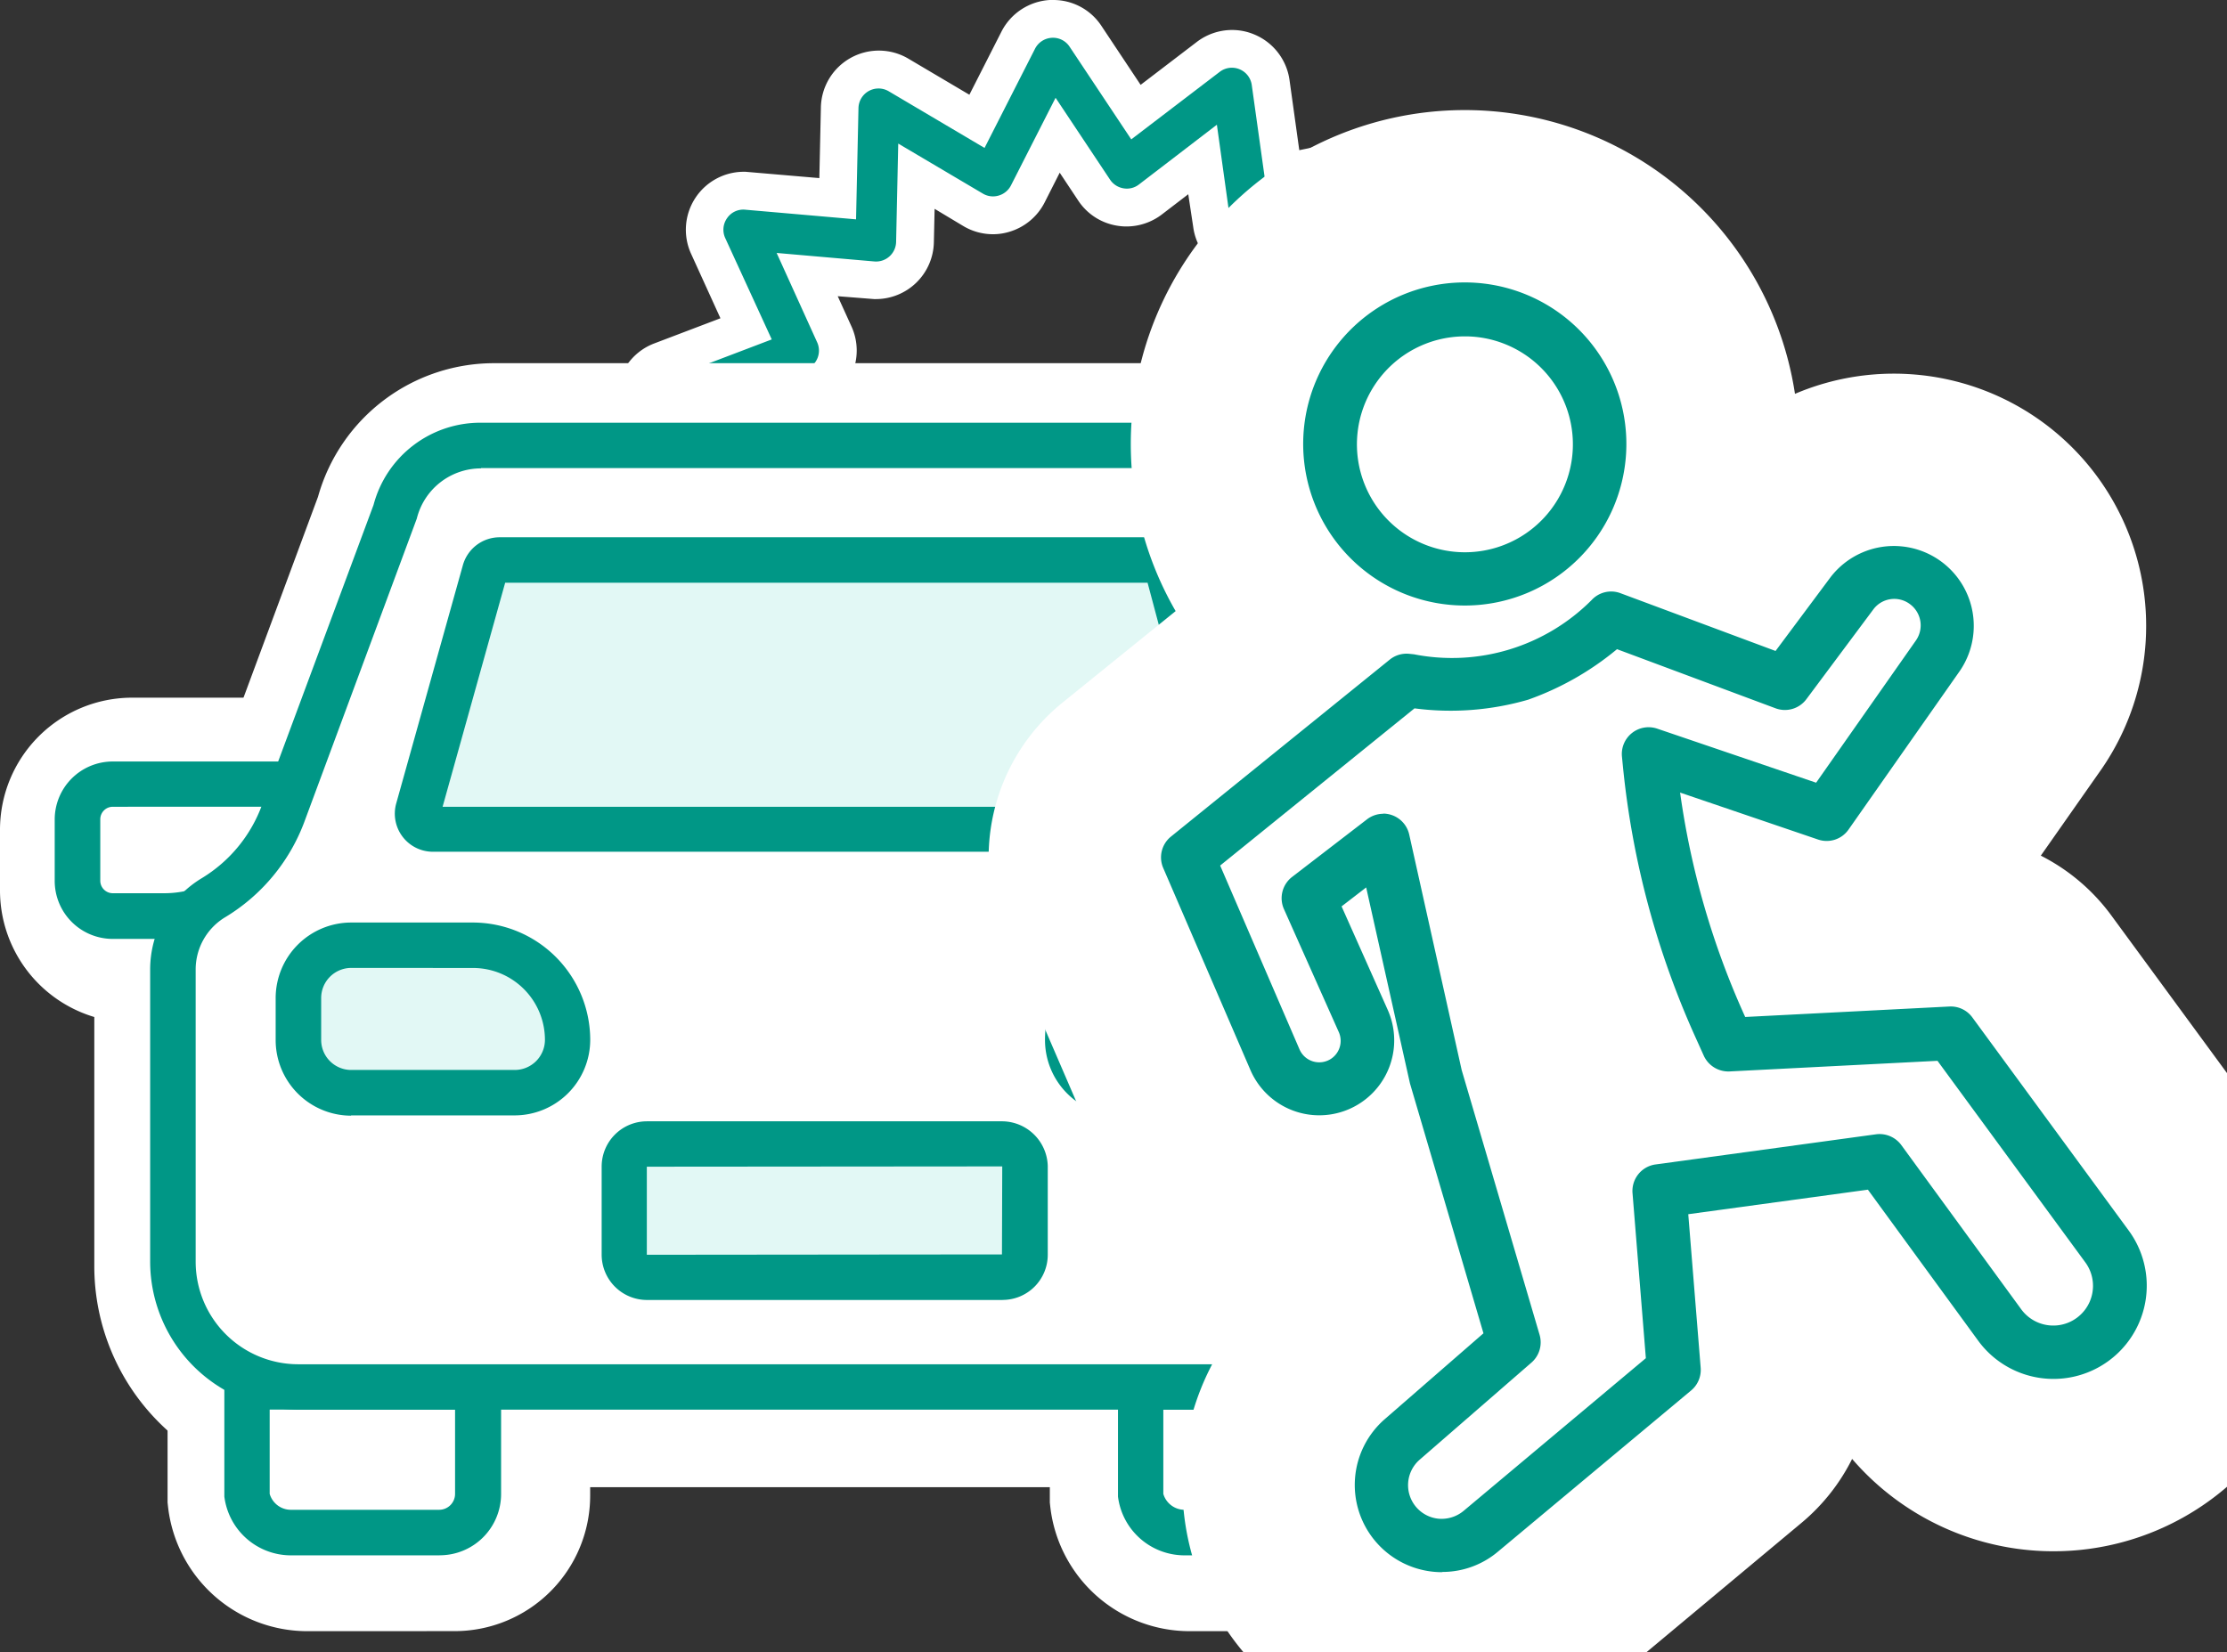 <svg xmlns="http://www.w3.org/2000/svg" xmlns:xlink="http://www.w3.org/1999/xlink" width="38.754" height="28.762" viewBox="0 0 38.754 28.762"><rect x="0" y="0" width="38.754" height="28.762" fill="#333333" stroke="none"/><defs><clipPath id="a"><rect width="38.754" height="28.762" fill="none"/></clipPath></defs><g clip-path="url(#a)"><path d="M31.477,16.189a1.007,1.007,0,0,1-.84-.45l-.682-1.026-.979.748a1.009,1.009,0,0,1-1.612-.662l-.17-1.222-1.209.247a.991.991,0,0,1-.2.021,1.009,1.009,0,0,1-.96-1.317l.377-1.174-1.2-.3a1.009,1.009,0,0,1-.486-1.674l.849-.894-.946-.79a1.009,1.009,0,0,1,.288-1.718l1.152-.438-.511-1.123a1.009,1.009,0,0,1,.913-1.427h.034L26.58,3.1l.027-1.232a1.009,1.009,0,0,1,1.522-.847l1.062.628.559-1.1A1.012,1.012,0,0,1,30.59,0l.064,0a1,1,0,0,1,.835.451l.682,1.026.979-.748a1.012,1.012,0,0,1,.612-.207A.992.992,0,0,1,34.149.6a1.009,1.009,0,0,1,.613.793l.17,1.221,1.209-.248a1.009,1.009,0,0,1,1.163,1.3l-.377,1.174,1.2.3a1.009,1.009,0,0,1,.488,1.673l-.85.9.946.79a1.009,1.009,0,0,1-.287,1.718l-1.153.438.511,1.123A1.009,1.009,0,0,1,36.86,13.2l-.085,0-1.23-.107-.026,1.232A1.01,1.01,0,0,1,34,15.168l-1.063-.629-.559,1.1a1.012,1.012,0,0,1-.84.55ZM30.2,12.249a.981.981,0,0,1,.18.016,1,1,0,0,1,.661.434l.322.484.263-.518a1.01,1.01,0,0,1,.618-.512.982.982,0,0,1,.282-.041,1,1,0,0,1,.515.142l.5.3.013-.584a1.009,1.009,0,0,1,1.008-.987l.09,0,.577.051-.24-.529a1.008,1.008,0,0,1,.558-1.36l.547-.209-.449-.374a1.009,1.009,0,0,1-.085-1.469l.4-.421-.563-.141a1.01,1.01,0,0,1-.716-1.286l.179-.557-.572.117a1,1,0,0,1-.785-.165,1.007,1.007,0,0,1-.416-.684L33,3.381l-.462.354a1.017,1.017,0,0,1-.611.207.98.98,0,0,1-.179-.016,1,1,0,0,1-.663-.435l-.322-.485-.263.519a1.01,1.01,0,0,1-.618.511.976.976,0,0,1-.282.041,1.006,1.006,0,0,1-.514-.142l-.5-.3-.013.584a1.01,1.01,0,0,1-1.007.987h-.032L26.9,5.156l.24.528a1.009,1.009,0,0,1-.558,1.36l-.547.209.449.374A1.009,1.009,0,0,1,26.569,9.1l-.4.421.563.141a1.009,1.009,0,0,1,.716,1.285l-.179.558.572-.117a.975.975,0,0,1,.2-.02,1.008,1.008,0,0,1,1,.87l.08.575.463-.354a1.014,1.014,0,0,1,.612-.207" transform="translate(-12.322 0)" fill="#fff"/><path d="M32.234,16.287a.348.348,0,0,1-.29-.156l-1.072-1.613-1.539,1.175a.349.349,0,0,1-.558-.229l-.268-1.918-1.9.388a.347.347,0,0,1-.33-.108.351.351,0,0,1-.073-.34l.592-1.843-1.878-.47a.35.35,0,0,1-.169-.58l1.333-1.4L24.6,7.949a.349.349,0,0,1,.1-.595l1.81-.689L25.7,4.9a.348.348,0,0,1,.033-.346.341.341,0,0,1,.315-.147l1.929.168.042-1.936a.349.349,0,0,1,.527-.293l1.667.986.878-1.726a.35.35,0,0,1,.291-.191.345.345,0,0,1,.311.155l1.073,1.613,1.539-1.175a.349.349,0,0,1,.558.229l.268,1.918,1.9-.388a.349.349,0,0,1,.4.449l-.591,1.843,1.878.47a.349.349,0,0,1,.169.579l-1.333,1.4,1.487,1.241a.349.349,0,0,1-.1.594l-1.81.689.8,1.763a.349.349,0,0,1-.348.492l-1.929-.168-.041,1.936a.349.349,0,0,1-.527.293l-1.667-.986L32.545,16.1a.35.35,0,0,1-.291.19h-.02m-1.278-2.621a.3.3,0,0,1,.058.005.348.348,0,0,1,.233.151l.947,1.425.776-1.525a.349.349,0,0,1,.489-.142l1.473.871.037-1.712a.349.349,0,0,1,.379-.34l1.7.149-.709-1.557a.349.349,0,0,1,.194-.471l1.6-.608-1.314-1.1a.349.349,0,0,1-.03-.509L37.97,7.064l-1.66-.415a.35.35,0,0,1-.248-.446l.523-1.63-1.677.343a.349.349,0,0,1-.416-.294l-.236-1.694L32.9,3.968a.342.342,0,0,1-.27.067.35.35,0,0,1-.233-.151l-.948-1.425-.776,1.525a.349.349,0,0,1-.214.177.344.344,0,0,1-.275-.034l-1.473-.871-.037,1.712a.349.349,0,0,1-.379.34l-1.7-.148L27.3,6.715a.349.349,0,0,1-.194.471l-1.6.609,1.314,1.1a.35.35,0,0,1,.029.509L25.67,10.64l1.659.416a.349.349,0,0,1,.248.446l-.523,1.63,1.677-.344a.349.349,0,0,1,.416.294l.236,1.695,1.361-1.039a.349.349,0,0,1,.212-.072" transform="translate(-13.08 -0.757)" fill="#009786"/><path d="M9.143,54.286A2.076,2.076,0,0,1,7.1,52.465L7.1,52.392V49.176h6.572v3.143A1.969,1.969,0,0,1,11.7,54.286Z" transform="translate(-3.793 -26.283)" fill="#fff"/><path d="M9.9,51.976h3.967v1.84a.663.663,0,0,1-.663.663H10.639a.769.769,0,0,1-.744-.664Z" transform="translate(-5.289 -27.78)" fill="#fff"/><path d="M8.695,54.228a2.441,2.441,0,0,1-2.427-2.167l-.008-.073,0-1.956a1.7,1.7,0,0,1,1.694-1.695h3.966a1.7,1.7,0,0,1,1.694,1.693v1.84a2.359,2.359,0,0,1-2.357,2.357Z" transform="translate(-3.344 -25.835)" fill="#fff"/><path d="M12.75,54.421H10.191A1.153,1.153,0,0,1,9.059,53.41l0-1.884a.391.391,0,0,1,.391-.391h3.966a.39.39,0,0,1,.391.391v1.84a1.055,1.055,0,0,1-1.054,1.054m-2.912-2.5v1.449a.38.38,0,0,0,.353.274H12.75a.273.273,0,0,0,.273-.273v-1.45Z" transform="translate(-4.84 -27.331)" fill="#fff"/><path d="M42.124,54.286a2.077,2.077,0,0,1-2.039-1.82l-.008-.074V49.176H46.65v3.143a1.969,1.969,0,0,1-1.966,1.966Z" transform="translate(-21.421 -26.283)" fill="#fff"/><path d="M42.876,51.976h3.967v1.84a.663.663,0,0,1-.663.663H43.62a.769.769,0,0,1-.744-.664Z" transform="translate(-22.916 -27.78)" fill="#fff"/><path d="M41.676,54.228a2.442,2.442,0,0,1-2.427-2.165l-.008-.073,0-1.958a1.7,1.7,0,0,1,1.694-1.695H44.9a1.7,1.7,0,0,1,1.694,1.693v1.84a2.359,2.359,0,0,1-2.357,2.357Z" transform="translate(-20.972 -25.835)" fill="#fff"/><path d="M45.731,54.421H43.172a1.153,1.153,0,0,1-1.132-1.01l0-1.884a.391.391,0,0,1,.391-.391h3.966a.391.391,0,0,1,.391.391v1.84a1.055,1.055,0,0,1-1.054,1.054m-2.912-2.5v1.449a.38.38,0,0,0,.353.274h2.559A.273.273,0,0,0,46,53.367v-1.45Z" transform="translate(-22.468 -27.331)" fill="#fff"/><path d="M2.747,31.8A1.911,1.911,0,0,1,.839,29.891V28.835a1.911,1.911,0,0,1,1.908-1.909H5.6a1.457,1.457,0,0,1,1.455,1.455A3.422,3.422,0,0,1,3.636,31.8Z" transform="translate(-0.448 -14.391)" fill="#fff"/><path d="M4.243,29.725H7.1a.152.152,0,0,1,.152.152,2.116,2.116,0,0,1-2.116,2.115H4.243a.605.605,0,0,1-.605-.606V30.33a.605.605,0,0,1,.605-.605" transform="translate(-1.944 -15.887)" fill="#fff"/><path d="M2.3,31.742a2.3,2.3,0,0,1-2.3-2.3V28.387a2.3,2.3,0,0,1,2.3-2.3H5.152A1.848,1.848,0,0,1,7,27.933a3.813,3.813,0,0,1-3.809,3.809Z" transform="translate(0 -13.943)" fill="#fff"/><path d="M4.684,31.935H3.795a1,1,0,0,1-1-1V29.882a1,1,0,0,1,1-1H6.648a.543.543,0,0,1,.543.543,2.509,2.509,0,0,1-2.507,2.506m-.889-2.268a.215.215,0,0,0-.215.215v1.056a.215.215,0,0,0,.215.215h.889a1.728,1.728,0,0,0,1.709-1.486Zm2.853,0h0Z" transform="translate(-1.496 -15.439)" fill="#fff"/><path d="M50.575,31.8a3.424,3.424,0,0,1-3.417-3.418,1.457,1.457,0,0,1,1.455-1.456h2.853a1.911,1.911,0,0,1,1.908,1.909v1.057A1.91,1.91,0,0,1,51.466,31.8Z" transform="translate(-25.205 -14.391)" fill="#fff"/><path d="M50.109,29.725h2.853a.606.606,0,0,1,.606.605v1.057a.606.606,0,0,1-.606.606h-.891a2.116,2.116,0,0,1-2.114-2.115.152.152,0,0,1,.152-.152" transform="translate(-26.701 -15.887)" fill="#fff"/><path d="M50.127,31.742a3.814,3.814,0,0,1-3.808-3.809,1.848,1.848,0,0,1,1.845-1.845h2.853a2.3,2.3,0,0,1,2.3,2.3v1.057a2.3,2.3,0,0,1-2.3,2.3Z" transform="translate(-24.756 -13.943)" fill="#fff"/><path d="M52.513,31.935h-.891a2.51,2.51,0,0,1-2.505-2.506.543.543,0,0,1,.543-.543h2.853a1,1,0,0,1,1,1v1.056a1,1,0,0,1-1,1m-2.6-2.268a1.729,1.729,0,0,0,1.708,1.486h.891a.215.215,0,0,0,.215-.215V29.882a.215.215,0,0,0-.215-.215Z" transform="translate(-26.252 -15.439)" fill="#fff"/><path d="M25.671,33.206H7.819A3.459,3.459,0,0,1,4.364,29.75V24.728A2.746,2.746,0,0,1,5.7,22.375a1.536,1.536,0,0,0,.643-.787l1.891-5.1a2.825,2.825,0,0,1,2.725-2.067h11.6a2.844,2.844,0,0,1,2.755,2.163l1.837,5a1.532,1.532,0,0,0,.648.8h0a2.749,2.749,0,0,1,1.328,2.35v5.02a3.461,3.461,0,0,1-3.452,3.456M10.962,17.026a.224.224,0,0,0-.22.171l-.043.138-1.91,5.151A4.146,4.146,0,0,1,7.04,24.609a.136.136,0,0,0-.071.117V29.75a.85.85,0,0,0,.85.85H25.67a.851.851,0,0,0,.848-.85V24.729a.132.132,0,0,0-.064-.114l.683-1.147-.691,1.141a4.142,4.142,0,0,1-1.748-2.14l-1.917-5.26a.23.23,0,0,0-.225-.184H10.962Z" transform="translate(-2.332 -7.707)" fill="#fff"/><path d="M28.615,24.991a2.824,2.824,0,0,1-1.2-1.464l-1.866-5.078a1.532,1.532,0,0,0-1.5-1.23H12.458a1.527,1.527,0,0,0-1.485,1.159l-1.91,5.151a2.835,2.835,0,0,1-1.2,1.461,1.434,1.434,0,0,0-.7,1.234v5.022A2.152,2.152,0,0,0,9.314,33.4H27.165a2.153,2.153,0,0,0,2.15-2.153V26.225a1.435,1.435,0,0,0-.7-1.234" transform="translate(-3.828 -9.203)" fill="#fff"/><path d="M7.371,33.148A3.85,3.85,0,0,1,3.525,29.3V24.28A3.139,3.139,0,0,1,5.052,21.59a1.138,1.138,0,0,0,.475-.584l1.891-5.1a3.183,3.183,0,0,1,3.093-2.325h11.6a3.246,3.246,0,0,1,3.128,2.438L27.065,21a1.155,1.155,0,0,0,.485.6l.047.029a3.146,3.146,0,0,1,1.469,2.655V29.3a3.851,3.851,0,0,1-3.842,3.846H7.371ZM6.912,29.3a.46.46,0,0,0,.459.459H25.221a.459.459,0,0,0,.457-.459v-4.88a4.535,4.535,0,0,1-1.8-2.269L22.02,17.088q-.022-.059-.039-.12H10.635l-1.927,5.2a4.537,4.537,0,0,1-1.8,2.249Z" transform="translate(-1.884 -7.259)" fill="#fff"/><path d="M26.718,33.34H8.867A2.546,2.546,0,0,1,6.324,30.8V25.775a1.832,1.832,0,0,1,.891-1.57,2.453,2.453,0,0,0,1.033-1.259l1.911-5.153a1.9,1.9,0,0,1,1.849-1.414H23.6a1.929,1.929,0,0,1,1.879,1.513l1.856,5.051a2.445,2.445,0,0,0,1.032,1.265l.014.009a1.833,1.833,0,0,1,.874,1.56V30.8a2.547,2.547,0,0,1-2.541,2.543M12.008,17.16a1.135,1.135,0,0,0-1.1.863L8.982,23.215a3.236,3.236,0,0,1-1.365,1.66,1.05,1.05,0,0,0-.512.9V30.8a1.764,1.764,0,0,0,1.762,1.762H26.718A1.764,1.764,0,0,0,28.477,30.8V25.775a1.048,1.048,0,0,0-.509-.9l-.019-.012A3.223,3.223,0,0,1,26.6,23.209l-1.865-5.075a.364.364,0,0,1-.017-.057A1.145,1.145,0,0,0,23.6,17.16h-11.6Z" transform="translate(-3.38 -8.754)" fill="#fff"/><path d="M28.827,45.1H22.716a1.692,1.692,0,0,1-1.689-1.684V41.9a1.692,1.692,0,0,1,1.689-1.688h6.122a1.687,1.687,0,0,1,1.677,1.671v1.537A1.69,1.69,0,0,1,28.827,45.1m0-2.289h0Z" transform="translate(-11.238 -21.49)" fill="#fff"/><path d="M30.323,45.3H24.211a.387.387,0,0,1-.386-.385V43.393a.386.386,0,0,1,.386-.385h6.111a.381.381,0,0,1,.385.378v1.526a.385.385,0,0,1-.385.385" transform="translate(-12.734 -22.987)" fill="#fff"/><path d="M22.267,45.046a2.084,2.084,0,0,1-2.08-2.073V41.449a2.084,2.084,0,0,1,2.08-2.079h6.111a2.1,2.1,0,0,1,2.079,2.058v1.54a2.081,2.081,0,0,1-2.079,2.079Z" transform="translate(-10.789 -21.042)" fill="#fff"/><path d="M29.874,45.239H23.763a.778.778,0,0,1-.777-.774v-1.52a.778.778,0,0,1,.777-.776h6.111a.787.787,0,0,1,.776.766v1.529a.777.777,0,0,1-.776.776m0-.781v0Zm-.006-1.513-6.106.005,0,1.514,6.1-.006Z" transform="translate(-12.285 -22.538)" fill="#fff"/><path d="M28.422,25.879H14.958a1.567,1.567,0,0,1-1.51-1.986l1.146-4.1a1.579,1.579,0,0,1,1.519-1.142H27.333a1.567,1.567,0,0,1,1.514,1.167l1.088,4.093a1.6,1.6,0,0,1,.053.4,1.568,1.568,0,0,1-1.567,1.567m-12.1-2.606H27.071l-.537-2.018H16.891ZM16.1,21.255h0Zm10.224-.772v0Z" transform="translate(-7.157 -9.968)" fill="#fff"/><path d="M28.829,21.448H17.6a.263.263,0,0,0-.255.191l-1.146,4.1a.264.264,0,0,0,.184.325.257.257,0,0,0,.071.01H29.918a.264.264,0,0,0,.263-.263.255.255,0,0,0-.009-.068l-1.089-4.1a.264.264,0,0,0-.255-.2" transform="translate(-8.653 -11.463)" fill="#fff"/><path d="M14.509,25.821a1.958,1.958,0,0,1-1.886-2.483l1.147-4.1a1.968,1.968,0,0,1,1.884-1.428H26.885a1.958,1.958,0,0,1,1.892,1.458l1.088,4.092a2,2,0,0,1,.066.5,1.959,1.959,0,0,1-1.958,1.957Zm1.883-3.383,9.724,0L25.786,21.2H16.739Z" transform="translate(-6.708 -9.52)" fill="#fff"/><path d="M29.469,26.014H16.005a.643.643,0,0,1-.174-.023.655.655,0,0,1-.457-.807l1.146-4.1a.656.656,0,0,1,.629-.476H28.38a.654.654,0,0,1,.632.487L30.1,25.192a.684.684,0,0,1,.022.169.655.655,0,0,1-.654.654M17.246,21.391,16.17,25.238l13.138,0-1.026-3.842Zm-.095,0h0Zm11.229,0h0Zm-.123-.094h0Z" transform="translate(-8.204 -11.016)" fill="#fff"/><path d="M42.415,38.021l0-1.3v1.3H39.6a2.214,2.214,0,0,1-2.211-2.209,2.933,2.933,0,0,1,2.929-2.93h2.1a2.21,2.21,0,0,1,2.21,2.211v.718a2.213,2.213,0,0,1-2.208,2.211" transform="translate(-19.983 -17.574)" fill="#fff"/><path d="M43.908,38.213H41.1a.908.908,0,0,1-.908-.907h0a1.626,1.626,0,0,1,1.626-1.626h2.1a.908.908,0,0,1,.907.909h0v.717a.907.907,0,0,1-.906.908h0" transform="translate(-21.479 -19.07)" fill="#fff"/><path d="M39.151,37.963a2.605,2.605,0,0,1-2.6-2.6,3.323,3.323,0,0,1,3.319-3.322h2.1a2.6,2.6,0,0,1,2.6,2.6v.718a2.6,2.6,0,0,1-2.6,2.6H39.151Z" transform="translate(-19.534 -17.126)" fill="#fff"/><path d="M43.461,38.156H40.647a1.3,1.3,0,0,1-1.3-1.3,2.019,2.019,0,0,1,2.017-2.017h2.1a1.3,1.3,0,0,1,1.3,1.3v.718a1.3,1.3,0,0,1-1.3,1.3m-2.1-2.534a1.236,1.236,0,0,0-1.235,1.235.518.518,0,0,0,.518.518h2.827a.517.517,0,0,0,.5-.517v-.717a.518.518,0,0,0-.517-.519Z" transform="translate(-21.03 -18.622)" fill="#fff"/><path d="M11.2,38.021a2.213,2.213,0,0,1-2.21-2.212v-.716a2.213,2.213,0,0,1,2.2-2.212h2.1A2.932,2.932,0,0,1,16.22,35.81a2.215,2.215,0,0,1-2.211,2.211Z" transform="translate(-4.804 -17.574)" fill="#fff"/><path d="M12.691,38.213H15.5a.907.907,0,0,0,.908-.907h0a1.626,1.626,0,0,0-1.626-1.626h-2.1a.908.908,0,0,0-.9.909v.717a.907.907,0,0,0,.906.908h0" transform="translate(-6.299 -19.07)" fill="#fff"/><path d="M10.748,37.963a2.6,2.6,0,0,1-2.6-2.6v-.716a2.6,2.6,0,0,1,2.594-2.6h2.1a3.323,3.323,0,0,1,3.319,3.319,2.606,2.606,0,0,1-2.6,2.6Z" transform="translate(-4.355 -17.126)" fill="#fff"/><path d="M12.245,38.156a1.3,1.3,0,0,1-1.3-1.3v-.716a1.3,1.3,0,0,1,1.294-1.3h2.1a2.019,2.019,0,0,1,2.016,2.016,1.3,1.3,0,0,1-1.3,1.3h-2.81m0-2.534a.518.518,0,0,0-.514.518v.717a.517.517,0,0,0,.5.517h2.826a.519.519,0,0,0,.518-.518,1.237,1.237,0,0,0-1.235-1.235Z" transform="translate(-5.851 -18.622)" fill="#fff"/><path d="M9.232,51.859H13.25v1.864a.672.672,0,0,1-.672.672H9.986a.779.779,0,0,1-.754-.673Z" transform="translate(-4.934 -27.717)" fill="#fff"/><path d="M12.123,54.337H9.531a1.168,1.168,0,0,1-1.147-1.024l0-1.908a.4.4,0,0,1,.4-.4H12.8a.4.4,0,0,1,.4.4v1.864a1.068,1.068,0,0,1-1.067,1.067M9.173,51.8v1.467a.384.384,0,0,0,.358.277h2.592a.277.277,0,0,0,.276-.277V51.8Z" transform="translate(-4.48 -27.264)" fill="#009786"/><path d="M42.638,51.859h4.018v1.864a.672.672,0,0,1-.672.672H43.392a.779.779,0,0,1-.754-.673Z" transform="translate(-22.789 -27.717)" fill="#fff"/><path d="M45.529,54.337H42.937a1.168,1.168,0,0,1-1.147-1.023l0-1.908a.4.4,0,0,1,.4-.4H46.2a.4.4,0,0,1,.4.4v1.864a1.068,1.068,0,0,1-1.067,1.067M42.579,51.8v1.467a.385.385,0,0,0,.358.277h2.592a.277.277,0,0,0,.276-.277V51.8Z" transform="translate(-22.335 -27.264)" fill="#009786"/><path d="M3.507,29.322H6.4a.154.154,0,0,1,.154.154,2.144,2.144,0,0,1-2.143,2.143h-.9a.613.613,0,0,1-.613-.613V29.935a.613.613,0,0,1,.613-.613" transform="translate(-1.547 -15.672)" fill="#fff"/><path d="M3.953,31.561h-.9a1.01,1.01,0,0,1-1.009-1.009v-1.07a1.01,1.01,0,0,1,1.009-1.009h2.89a.55.55,0,0,1,.55.549,2.542,2.542,0,0,1-2.539,2.539m-.9-2.3a.218.218,0,0,0-.217.218v1.07a.218.218,0,0,0,.217.217h.9a1.75,1.75,0,0,0,1.731-1.506Zm2.89,0h0Z" transform="translate(-1.092 -15.218)" fill="#009786"/><path d="M49.964,29.322h2.89a.613.613,0,0,1,.613.613v1.071a.613.613,0,0,1-.613.613h-.9a2.144,2.144,0,0,1-2.141-2.143.154.154,0,0,1,.154-.154" transform="translate(-26.622 -15.672)" fill="#fff"/><path d="M52.4,31.561h-.9a2.542,2.542,0,0,1-2.537-2.539.55.55,0,0,1,.55-.549H52.4a1.01,1.01,0,0,1,1.009,1.009v1.07A1.01,1.01,0,0,1,52.4,31.561m-2.632-2.3A1.751,1.751,0,0,0,51.5,30.769h.9a.218.218,0,0,0,.218-.217v-1.07a.218.218,0,0,0-.218-.218Z" transform="translate(-26.168 -15.218)" fill="#009786"/><path d="M28.194,24.526a2.863,2.863,0,0,1-1.212-1.483L25.093,17.9a1.552,1.552,0,0,0-1.522-1.246H11.828a1.547,1.547,0,0,0-1.5,1.174L8.389,23.045a2.875,2.875,0,0,1-1.216,1.48,1.452,1.452,0,0,0-.709,1.25v5.087a2.18,2.18,0,0,0,2.18,2.181H26.725A2.181,2.181,0,0,0,28.9,30.862V25.776a1.454,1.454,0,0,0-.709-1.25" transform="translate(-3.455 -8.901)" fill="#fff"/><path d="M26.27,32.984H8.189a2.579,2.579,0,0,1-2.576-2.576V25.322a1.857,1.857,0,0,1,.9-1.59,2.488,2.488,0,0,0,1.047-1.275L9.5,17.237a1.922,1.922,0,0,1,1.872-1.432H23.115a1.954,1.954,0,0,1,1.9,1.532l1.88,5.116a2.476,2.476,0,0,0,1.045,1.281l.014.009a1.855,1.855,0,0,1,.885,1.58v5.086a2.579,2.579,0,0,1-2.573,2.576M11.371,16.6a1.15,1.15,0,0,0-1.118.874L8.305,22.729A3.276,3.276,0,0,1,6.923,24.41a1.062,1.062,0,0,0-.518.911v5.088a1.786,1.786,0,0,0,1.784,1.785H26.27a1.788,1.788,0,0,0,1.783-1.785V25.322a1.062,1.062,0,0,0-.516-.91l-.019-.012a3.266,3.266,0,0,1-1.363-1.679l-1.889-5.14a.374.374,0,0,1-.016-.058,1.16,1.16,0,0,0-1.134-.928H11.371Z" transform="translate(-3 -8.447)" fill="#009786"/><path d="M29.923,45.095h-6.19a.392.392,0,0,1-.392-.39V43.166a.391.391,0,0,1,.392-.39h6.19a.387.387,0,0,1,.39.384V44.7a.39.39,0,0,1-.39.39" transform="translate(-12.475 -22.863)" fill="#e2f8f5"/><path d="M29.468,45.036h-6.19a.789.789,0,0,1-.787-.784v-1.54a.788.788,0,0,1,.787-.786h6.19a.8.8,0,0,1,.786.776V44.25a.786.786,0,0,1-.786.785m0-.791v0Zm-.006-1.533-6.185.005,0,1.533,6.18-.006Z" transform="translate(-12.021 -22.408)" fill="#009786"/><path d="M28.41,20.938H17.036a.267.267,0,0,0-.258.194l-1.161,4.15a.268.268,0,0,0,.258.339H29.513a.267.267,0,0,0,.267-.267.27.27,0,0,0-.009-.069l-1.1-4.148a.267.267,0,0,0-.258-.2" transform="translate(-8.342 -11.191)" fill="#e2f8f5"/><path d="M29.059,25.563H15.421a.663.663,0,0,1-.639-.841l1.161-4.151a.665.665,0,0,1,.637-.482H27.956a.662.662,0,0,1,.64.493l1.1,4.148a.681.681,0,0,1,.022.171.663.663,0,0,1-.663.662M16.678,20.88l-1.089,3.9,13.307,0L27.857,20.88Zm-.1,0h0Zm11.374,0h0Zm-.125-.095h0Z" transform="translate(-7.887 -10.737)" fill="#009786"/><path d="M43.683,37.919H40.834a.92.92,0,0,1-.92-.919h0a1.647,1.647,0,0,1,1.647-1.647h2.122a.92.92,0,0,1,.919.92h0V37a.918.918,0,0,1-.918.919h0" transform="translate(-21.333 -18.895)" fill="#e2f8f5"/><path d="M43.23,37.862H40.38a1.318,1.318,0,0,1-1.316-1.315A2.045,2.045,0,0,1,41.107,34.5H43.23a1.314,1.314,0,0,1,1.315,1.315v.727a1.317,1.317,0,0,1-1.314,1.316m-2.124-2.567a1.253,1.253,0,0,0-1.251,1.251.525.525,0,0,0,.525.524h2.863a.524.524,0,0,0,.51-.524V35.82a.525.525,0,0,0-.523-.525Z" transform="translate(-20.879 -18.442)" fill="#009786"/><path d="M12.063,37.919h2.849a.919.919,0,0,0,.92-.919h0a1.647,1.647,0,0,0-1.647-1.647H12.063a.919.919,0,0,0-.916.921V37a.918.918,0,0,0,.918.919h0" transform="translate(-5.958 -18.895)" fill="#e2f8f5"/><path d="M11.612,37.862A1.316,1.316,0,0,1,10.3,36.546V35.82A1.316,1.316,0,0,1,11.608,34.5h2.124a2.045,2.045,0,0,1,2.042,2.042,1.317,1.317,0,0,1-1.316,1.315H11.612m0-2.567a.524.524,0,0,0-.52.525v.727a.523.523,0,0,0,.507.524h2.863a.525.525,0,0,0,.524-.524,1.252,1.252,0,0,0-1.251-1.251Z" transform="translate(-5.503 -18.442)" fill="#009786"/><path d="M49.928,14.853a2.341,2.341,0,1,0,1.215-3.08A2.342,2.342,0,0,0,49.928,14.853Z" transform="translate(-26.581 -6.189)" fill="none" stroke="#fff" stroke-linecap="round" stroke-linejoin="round" stroke-width="6"/><path d="M51.541,16.193a2.812,2.812,0,1,1,1.118-.234A2.81,2.81,0,0,1,51.541,16.193Zm0-4.685a1.879,1.879,0,1,0,.689.132A1.868,1.868,0,0,0,51.54,11.508Z" transform="translate(-26.046 -5.653)" fill="none" stroke="#fff" stroke-linecap="round" stroke-linejoin="round" stroke-width="6"/><path d="M48.206,23.271a4.635,4.635,0,0,0,1.984-.113,4.487,4.487,0,0,0,1.576-.97l3.028,1.128,1.162-1.56a.924.924,0,0,1,1.5,1.083L55.516,25.6l-3.1-1.054.018.182a14.611,14.611,0,0,0,1.221,4.558l.146.324,3.869-.2L60.4,33.126a1.157,1.157,0,1,1-1.868,1.367l-2.087-2.859-3.838.525.251,3.112L49.5,38.084a1.052,1.052,0,0,1-1.366-1.6l1.943-1.688-1.363-4.639-.913-4.1-1.3,1,.955,2.142a.839.839,0,1,1-1.536.674L44.4,26.352Z" transform="translate(-23.729 -11.43)" fill="none" stroke="#fff" stroke-linecap="round" stroke-linejoin="round" stroke-width="6"/><path d="M48.291,38.258a1.49,1.49,0,0,1-.157-.008,1.518,1.518,0,0,1-.841-2.656L49.01,34.1,47.731,29.75l-.762-3.411-.428.33.806,1.808a1.3,1.3,0,1,1-2.389,1.048L43.437,26a.465.465,0,0,1,.135-.546l3.808-3.081a.466.466,0,0,1,.343-.1l.078.008a3.43,3.43,0,0,0,3.092-.945.462.462,0,0,1,.5-.119l2.7,1.006.954-1.28A1.39,1.39,0,0,1,57.3,22.57l-1.937,2.762a.464.464,0,0,1-.531.173l-2.4-.817a14.108,14.108,0,0,0,1.117,3.871l.016.035,3.552-.182a.464.464,0,0,1,.4.189l2.722,3.711A1.623,1.623,0,1,1,57.62,34.23L55.7,31.6l-3.126.427.216,2.673a.466.466,0,0,1-.165.394L49.263,37.9A1.5,1.5,0,0,1,48.291,38.258Zm-1.027-13.2a.466.466,0,0,1,.454.364l.913,4.1,1.356,4.609a.467.467,0,0,1-.142.483L47.9,36.3a.587.587,0,0,0,.325,1.027.6.6,0,0,0,.437-.134l3.174-2.66-.232-2.872a.466.466,0,0,1,.4-.5l3.838-.525a.47.47,0,0,1,.439.187l2.087,2.859a.691.691,0,1,0,1.116-.816l-2.573-3.509-3.619.185a.47.47,0,0,1-.448-.274l-.146-.324a15.043,15.043,0,0,1-1.26-4.7l-.018-.182a.466.466,0,0,1,.613-.487l2.766.941,1.736-2.475a.459.459,0,0,0-.11-.638.454.454,0,0,0-.633.1l-1.163,1.56a.466.466,0,0,1-.536.158l-2.759-1.029a5.057,5.057,0,0,1-1.546.879,4.834,4.834,0,0,1-1.978.151l-3.382,2.736,1.381,3.2a.374.374,0,0,0,.539.17.375.375,0,0,0,.145-.47l-.955-2.142a.467.467,0,0,1,.141-.559l1.3-1A.466.466,0,0,1,47.264,25.058Z" transform="translate(-23.195 -10.892)" fill="none" stroke="#fff" stroke-linecap="round" stroke-linejoin="round" stroke-width="6"/><path d="M49.928,14.853a2.341,2.341,0,1,0,1.215-3.08,2.342,2.342,0,0,0-1.215,3.08" transform="translate(-26.581 -6.189)" fill="#fff"/><path d="M51.541,16.193a2.812,2.812,0,1,1,1.118-.234,2.81,2.81,0,0,1-1.118.234m0-4.685a1.879,1.879,0,1,0,.689.132,1.868,1.868,0,0,0-.689-.132" transform="translate(-26.046 -5.653)" fill="#009786"/><path d="M48.206,23.271a4.635,4.635,0,0,0,1.984-.113,4.487,4.487,0,0,0,1.576-.97l3.028,1.128,1.162-1.56a.924.924,0,0,1,1.5,1.083L55.516,25.6l-3.1-1.054.018.182a14.611,14.611,0,0,0,1.221,4.558l.146.324,3.869-.2L60.4,33.126a1.157,1.157,0,1,1-1.868,1.367l-2.087-2.859-3.838.525.251,3.112L49.5,38.084a1.052,1.052,0,0,1-1.366-1.6l1.943-1.688-1.363-4.639-.913-4.1-1.3,1,.955,2.142a.839.839,0,1,1-1.536.674L44.4,26.352Z" transform="translate(-23.729 -11.43)" fill="#fff"/><path d="M48.291,38.258a1.49,1.49,0,0,1-.157-.008,1.518,1.518,0,0,1-.841-2.656L49.01,34.1,47.731,29.75l-.762-3.411-.428.33.806,1.808a1.3,1.3,0,1,1-2.389,1.048L43.437,26a.465.465,0,0,1,.135-.546l3.808-3.081a.466.466,0,0,1,.343-.1l.078.008a3.43,3.43,0,0,0,3.092-.945.462.462,0,0,1,.5-.119l2.7,1.006.954-1.28A1.39,1.39,0,0,1,57.3,22.57l-1.937,2.762a.464.464,0,0,1-.531.173l-2.4-.817a14.108,14.108,0,0,0,1.117,3.871l.016.035,3.552-.182a.464.464,0,0,1,.4.189l2.722,3.711A1.623,1.623,0,1,1,57.62,34.23L55.7,31.6l-3.126.427.216,2.673a.466.466,0,0,1-.165.394L49.263,37.9a1.5,1.5,0,0,1-.972.354m-1.027-13.2a.466.466,0,0,1,.454.364l.913,4.1,1.356,4.609a.467.467,0,0,1-.142.483L47.9,36.3a.587.587,0,0,0,.325,1.027.6.6,0,0,0,.437-.134l3.174-2.66-.232-2.872a.466.466,0,0,1,.4-.5l3.838-.525a.47.47,0,0,1,.439.187l2.087,2.859a.691.691,0,1,0,1.116-.816l-2.573-3.509-3.619.185a.47.47,0,0,1-.448-.274l-.146-.324a15.043,15.043,0,0,1-1.26-4.7l-.018-.182a.466.466,0,0,1,.613-.487l2.766.941,1.736-2.475a.459.459,0,0,0-.11-.638.454.454,0,0,0-.633.1l-1.163,1.56a.466.466,0,0,1-.536.158l-2.759-1.029a5.057,5.057,0,0,1-1.546.879,4.834,4.834,0,0,1-1.978.151l-3.382,2.736,1.381,3.2a.374.374,0,0,0,.539.17.375.375,0,0,0,.145-.47l-.955-2.142a.467.467,0,0,1,.141-.559l1.3-1a.466.466,0,0,1,.284-.1" transform="translate(-23.195 -10.892)" fill="#009786"/></g></svg>